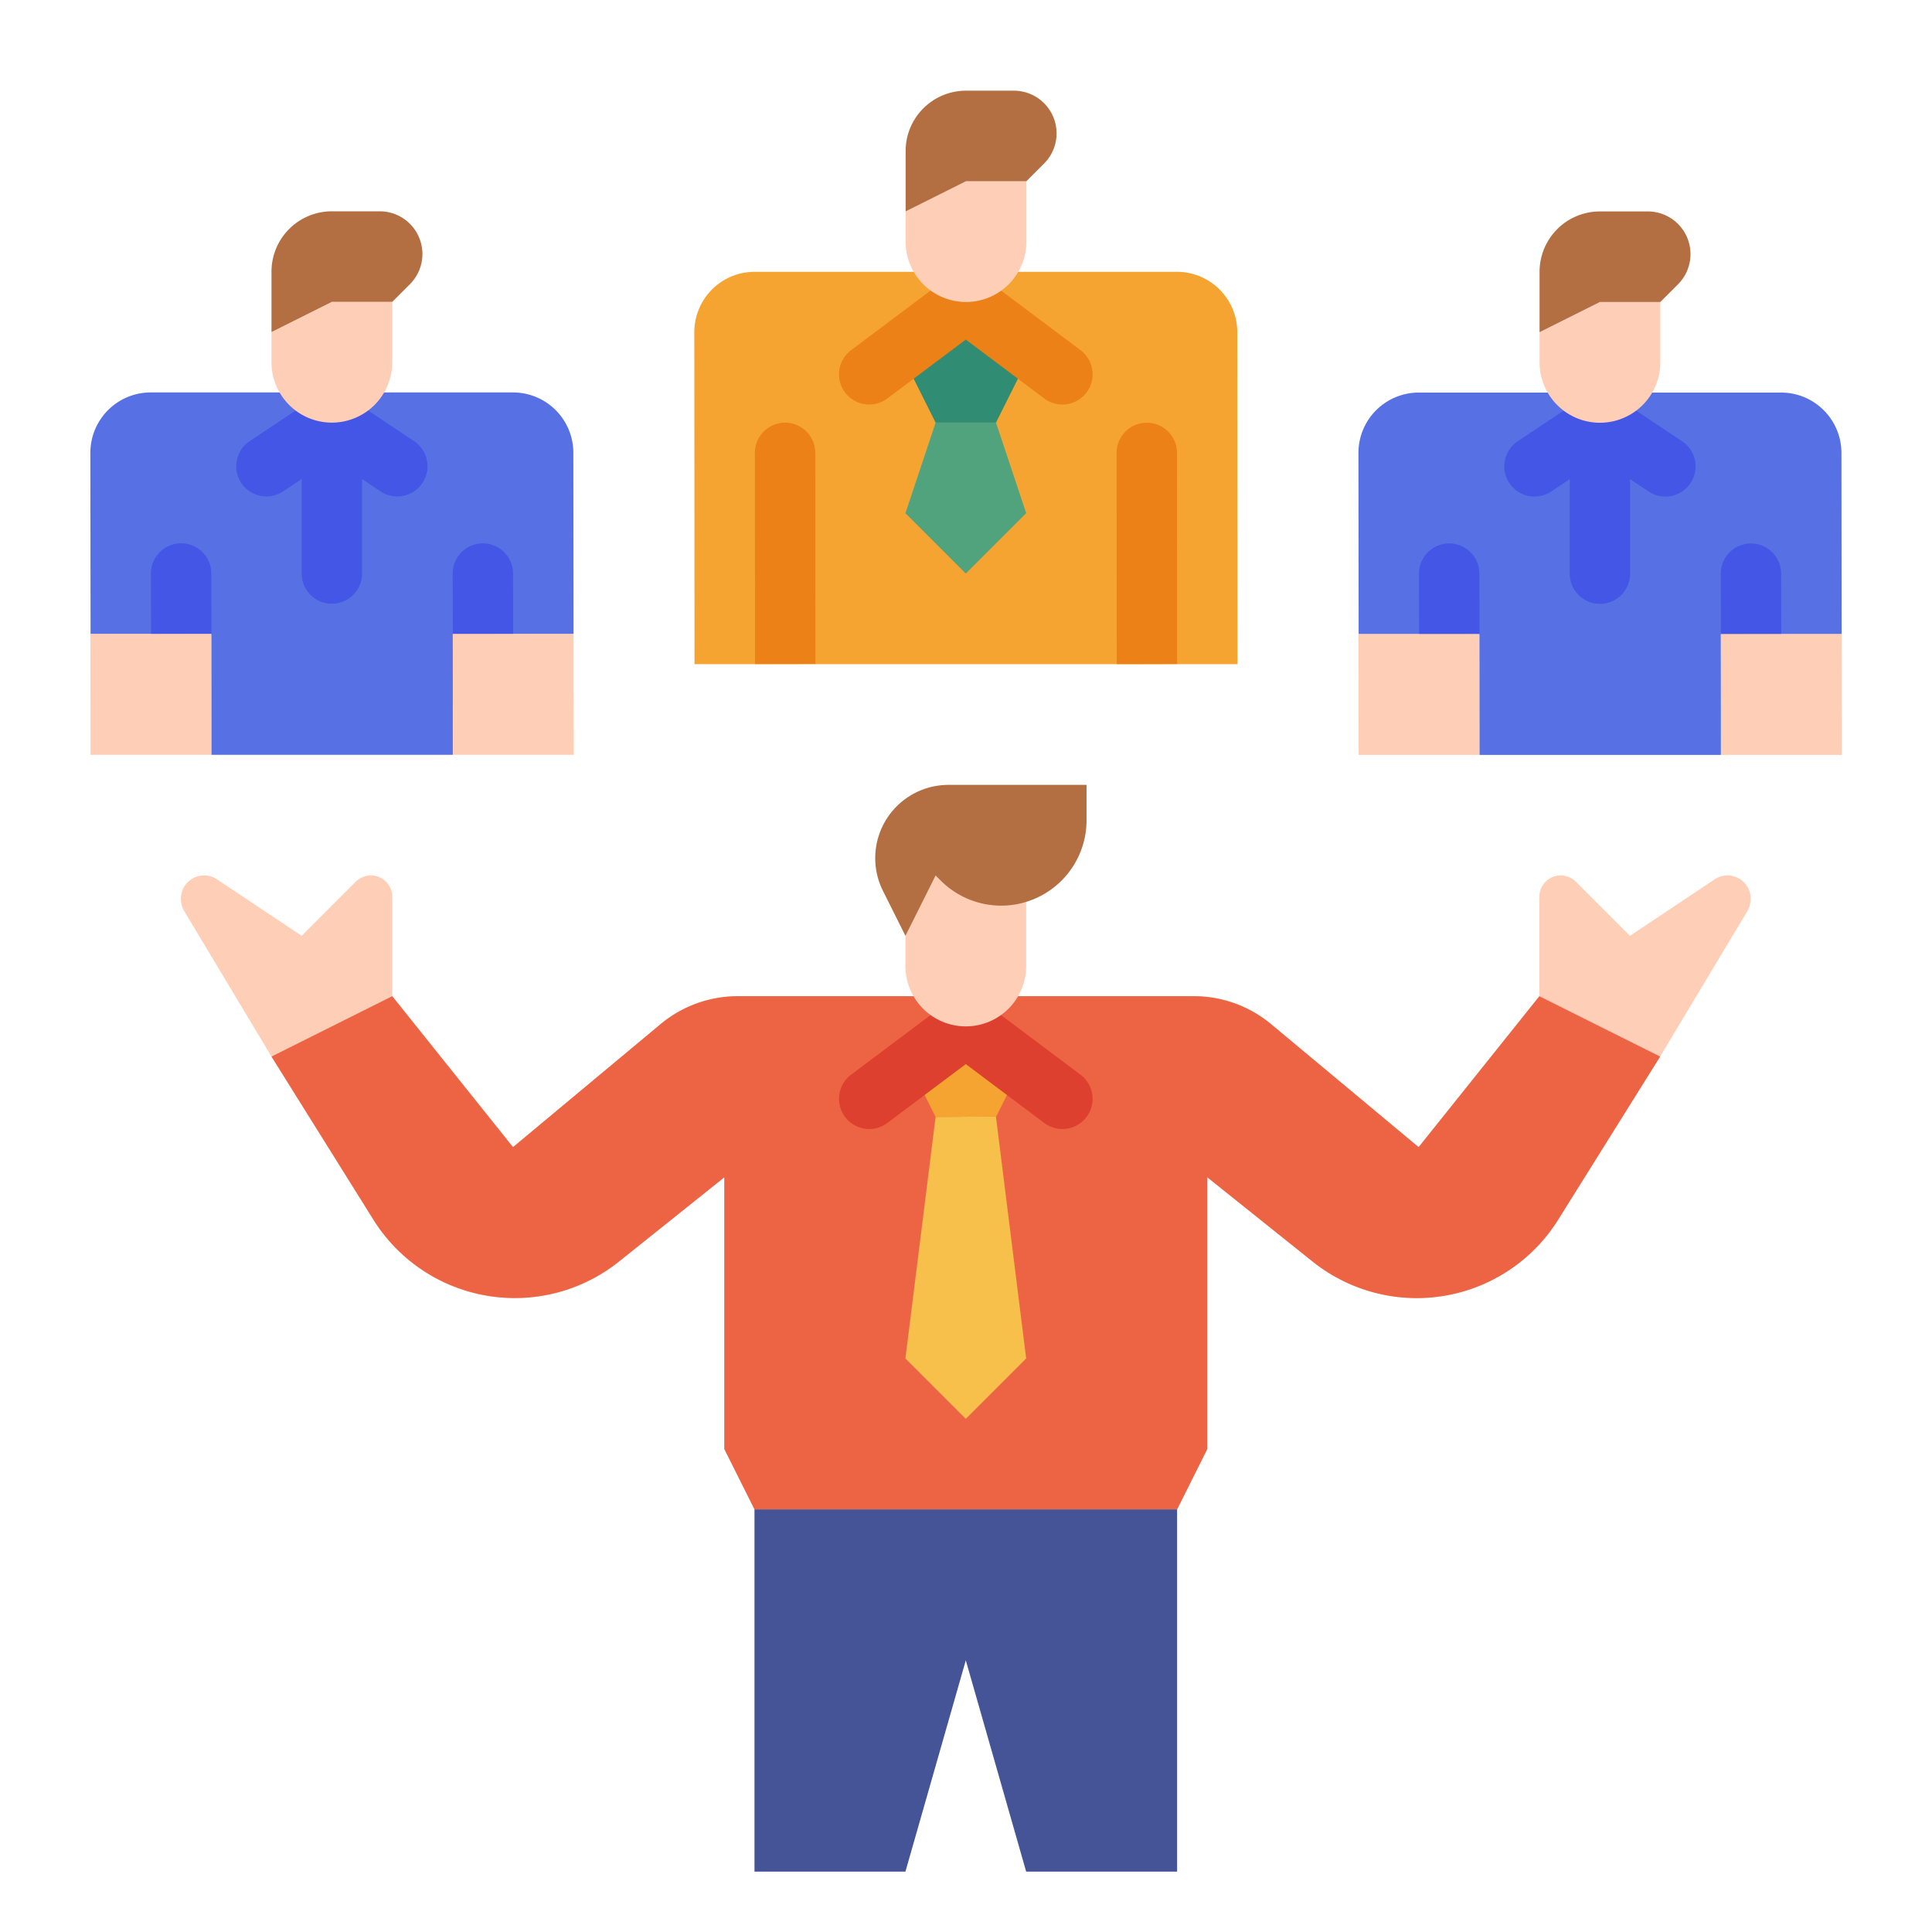 <svg xmlns="http://www.w3.org/2000/svg" id="flat" height="512" viewBox="0 0 512 512" width="512"><path d="m311.892 72.032a16 16 0 0 1 16 16l.054 87.968h-143.892l-.054-87.968a16 16 0 0 1 16-16z" fill="#f5a431"></path><path d="m200.09 175.982-.036-55.95a8 8 0 0 1 7.982-8.018 8 8 0 0 1 8.018 7.982l.036 55.95z" fill="#eb8117"></path><path d="m295.946 176-.036-55.95a8 8 0 0 1 7.982-8.018 8 8 0 0 1 8.018 7.982l.036 55.95z" fill="#eb8117"></path><path d="m135.946 104a16 16 0 0 1 16 16l.054 48.032h-32v32h-64v-32h-32l-.054-48.032a16 16 0 0 1 16-16z" fill="#5771e5"></path><path d="m87.946 160a8 8 0 0 1 -8-8v-40h16v40a8 8 0 0 1 -8 8z" fill="#4356e6"></path><path d="m463.95 238.142a6.646 6.646 0 0 1 -.96 3.45l-23.04 38.41-27.02 43.23a44.183 44.183 0 0 1 -65.09 11.08l-27.89-22.31v72l-8 16h-112l-8-16v-72l-27.9 22.31a44.203 44.203 0 0 1 -65.09-11.08l-27.01-43.23-23.05-38.41a6.735 6.735 0 0 1 -.95-3.45 6.137 6.137 0 0 1 9.54-5.11l22.46 14.97 14.34-14.35a5.66 5.66 0 0 1 9.66 4v26.35l32 40 39.1-32.59a32.001 32.001 0 0 1 20.48-7.41h120.83a32.008 32.008 0 0 1 20.49 7.41l39.1 32.59 32-40v-26.35a5.657 5.657 0 0 1 9.65-4l14.35 14.35 22.45-14.97a6.145 6.145 0 0 1 9.55 5.11z" fill="#ffceb6"></path><path d="m439.95 280.002-27.02 43.23a44.183 44.183 0 0 1 -65.09 11.08l-27.89-22.31v72l-8 16h-112l-8-16v-72l-27.9 22.31a44.203 44.203 0 0 1 -65.09-11.08l-27.01-43.23 32-16 32 40 39.1-32.59a32.001 32.001 0 0 1 20.48-7.41h120.83a32.008 32.008 0 0 1 20.49 7.41l39.1 32.59 32-40z" fill="#ed6445"></path><path d="m264 295.892-.054.108 8 64-16 16-16-16 8-64z" fill="#f7c04a"></path><path d="m247.946 296-8-16 16-8 16 8-7.946 15.892z" fill="#f5a431"></path><path d="m276.747 297.6-20.8-15.6-20.8 15.6a8 8 0 0 1 -11.2-1.6 8 8 0 0 1 1.6-11.2l25.6-19.2a7.998 7.998 0 0 1 9.6 0l25.6 19.2a8 8 0 0 1 1.6 11.2 8 8 0 0 1 -11.2 1.6z" fill="#de402f"></path><path d="m239.946 496 16-56 16 56h40v-96h-112v96z" fill="#445496"></path><path d="m100.853 130.219-12.906-8.604-12.906 8.604a8 8 0 0 1 -11.094-2.219 8 8 0 0 1 2.219-11.094l17.344-11.562a8 8 0 0 1 8.875 0l17.344 11.562a8 8 0 0 1 2.219 11.094 8 8 0 0 1 -11.094 2.219z" fill="#4356e6"></path><path d="m40.036 168.032-.036-16.032a8 8 0 0 1 7.982-8.018 8 8 0 0 1 8.018 7.982l.036 16.032z" fill="#4356e6"></path><path d="m120 168.05-.036-16.032a8 8 0 0 1 7.982-8.018 8 8 0 0 1 8.018 7.982l.036 16.032z" fill="#4356e6"></path><path d="m263.946 112 8 24-16 16-16-16 8-24z" fill="#51a37e"></path><path d="m247.946 112-8-16 16.054-15.968 15.946 15.968-8 16z" fill="#308c72"></path><path d="m271.946 224.032v31.968a16 16 0 0 1 -16 16 16 16 0 0 1 -16-16v-31.968z" fill="#ffceb6"></path><path d="m239.946 248-5.95-11.9a19.416 19.416 0 0 1 -2.05-8.683 19.416 19.416 0 0 1 19.416-19.416h36.584v9.373a22.627 22.627 0 0 1 -22.627 22.627 22.627 22.627 0 0 1 -16-6.627l-1.373-1.373-8 16z" fill="#b36f42"></path><path d="m55.946 168h-32l.054 32.032h32z" fill="#ffceb6"></path><path d="m152 168h-32l.054 32.032h32z" fill="#ffceb6"></path><path d="m87.946 112a16 16 0 0 1 -16-16v-8l16-8h16v16a16 16 0 0 1 -16 16z" fill="#ffceb6"></path><path d="m103.946 80 4.686-4.686a11.314 11.314 0 0 0 3.314-8 11.314 11.314 0 0 0 -11.314-11.314h-12.686a16 16 0 0 0 -16 16v16l16-8z" fill="#b36f42"></path><path d="m472 104.032a16 16 0 0 1 16 16l.054 48.032h-32v32h-64v-32h-32l-.054-48.032a16 16 0 0 1 16-16z" fill="#5771e5"></path><g fill="#4356e6"><path d="m424 160.032a8 8 0 0 1 -8-8v-40h16v40a8 8 0 0 1 -8 8z"></path><path d="m436.907 130.251-12.906-8.604-12.906 8.604a8 8 0 0 1 -11.094-2.219 8 8 0 0 1 2.219-11.094l17.344-11.562a8 8 0 0 1 8.875 0l17.344 11.562a8 8 0 0 1 2.219 11.094 8 8 0 0 1 -11.094 2.219z"></path><path d="m376.09 168.064-.036-16.032a8 8 0 0 1 7.982-8.018 8 8 0 0 1 8.018 7.982l.036 16.032z"></path><path d="m456.054 168.082-.036-16.032a8 8 0 0 1 7.982-8.018 8 8 0 0 1 8.018 7.982l.036 16.032z"></path></g><path d="m392 168.032h-32l.054 32.032h32z" fill="#ffceb6"></path><path d="m488.054 168.032h-32l.054 32.032h32z" fill="#ffceb6"></path><path d="m424 112.032a16 16 0 0 1 -16-16v-8l16-8h16v16a16 16 0 0 1 -16 16z" fill="#ffceb6"></path><path d="m440 80.032 4.686-4.686a11.314 11.314 0 0 0 3.314-8 11.314 11.314 0 0 0 -11.314-11.314h-12.686a16 16 0 0 0 -16 16v16l16-8z" fill="#b36f42"></path><path d="m276.747 105.6-20.8-15.6-20.8 15.6a8 8 0 0 1 -11.2-1.6 8 8 0 0 1 1.6-11.2l25.6-19.2a7.998 7.998 0 0 1 9.6 0l25.6 19.2a8 8 0 0 1 1.6 11.2 8 8 0 0 1 -11.2 1.6z" fill="#eb8117"></path><path d="m256 80.032a16 16 0 0 1 -16-16v-8l16-8h16v16a16 16 0 0 1 -16 16z" fill="#ffceb6"></path><path d="m272 48.032 4.686-4.686a11.314 11.314 0 0 0 3.314-8 11.314 11.314 0 0 0 -11.314-11.314h-12.686a16 16 0 0 0 -16 16v16l16-8z" fill="#b36f42"></path></svg>